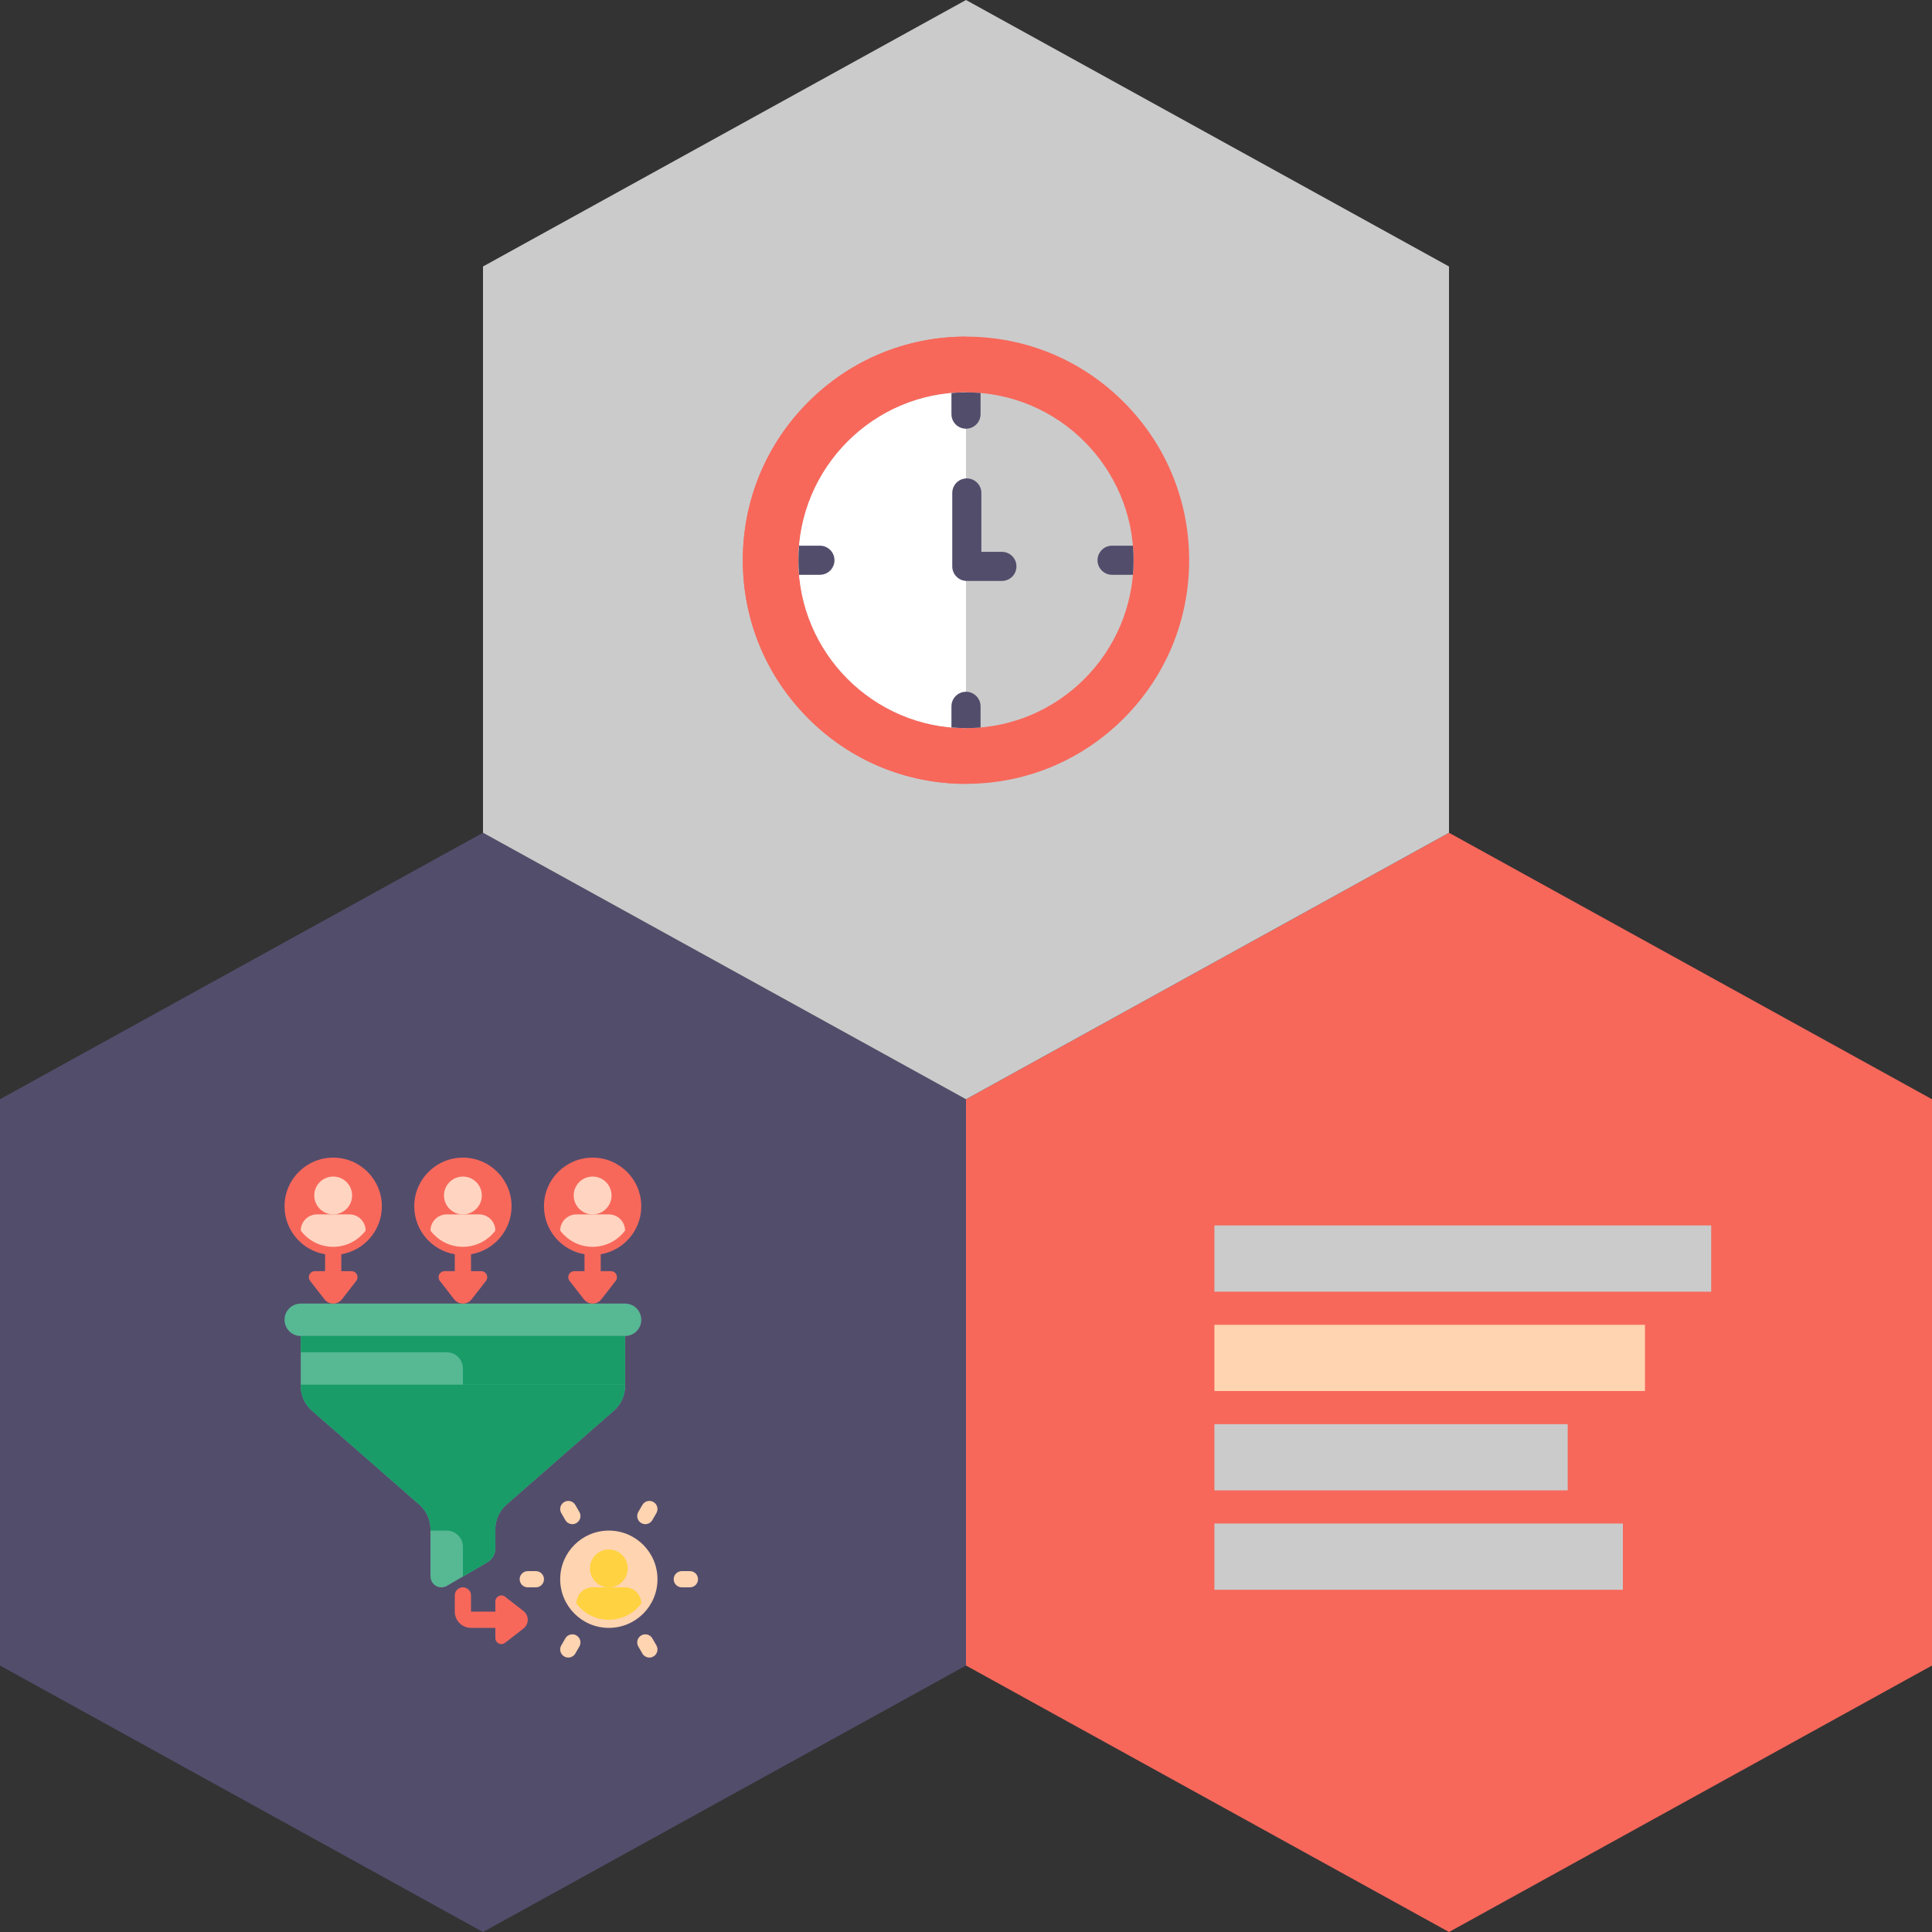 <?xml version="1.0" encoding="UTF-8"?> <svg xmlns="http://www.w3.org/2000/svg" width="157" height="157" viewBox="0 0 157 157" fill="none"><rect x="0" y="0" width="157" height="157" fill="#333333" stroke="none"/> <g clip-path="url(#clip0)"> <path d="M157 135.345V89.328L117.75 67.673L78.5 89.328V135.345L117.75 157L157 135.345Z" fill="#F7685B"></path> <path d="M78.5 135.345V89.328L39.25 67.673L0 89.328V135.345L39.25 157L78.5 135.345Z" fill="#534D6C"></path> <path d="M117.75 67.672V21.655L78.5 0L39.25 21.655V67.672L78.5 89.328L117.75 67.672Z" fill="#CBCBCB"></path> <g clip-path="url(#clip1)"> <path d="M91.325 32.678C87.899 29.246 83.345 27.356 78.5 27.356C73.655 27.356 69.101 29.246 65.675 32.678C62.251 36.11 60.364 40.673 60.364 45.526C60.364 50.379 62.251 54.942 65.675 58.374C69.101 61.807 73.655 63.697 78.5 63.697C83.345 63.697 87.899 61.807 91.325 58.374C94.749 54.942 96.635 50.379 96.635 45.526C96.635 40.673 94.749 36.11 91.325 32.678Z" fill="#F7685B"></path> <path d="M78.5 27.356C73.655 27.356 69.101 29.246 65.675 32.678C62.251 36.11 60.364 40.673 60.364 45.526C60.364 50.379 62.251 54.942 65.675 58.374C69.101 61.807 73.655 63.697 78.5 63.697V27.356Z" fill="#F7685B"></path> <path d="M78.5 31.884C70.992 31.884 64.883 38.004 64.883 45.526C64.883 53.049 70.992 59.169 78.5 59.169C86.008 59.169 92.116 53.049 92.116 45.526C92.116 38.004 86.008 31.884 78.5 31.884Z" fill="#CBCBCB"></path> <path d="M78.5 31.884C70.992 31.884 64.883 38.004 64.883 45.526C64.883 53.049 70.992 59.169 78.5 59.169V31.884Z" fill="white"></path> <path d="M78.5 34.838C79.153 34.838 79.683 34.309 79.683 33.656V31.936C79.293 31.902 78.898 31.884 78.5 31.884C78.101 31.884 77.707 31.902 77.317 31.936V33.656C77.317 34.309 77.847 34.838 78.5 34.838Z" fill="#534D6C"></path> <path d="M78.5 56.214C77.847 56.214 77.317 56.744 77.317 57.397V59.117C77.707 59.15 78.101 59.169 78.5 59.169C78.898 59.169 79.293 59.15 79.683 59.117V57.397C79.683 56.744 79.153 56.214 78.5 56.214Z" fill="#534D6C"></path> <path d="M92.064 44.344H90.371C89.717 44.344 89.188 44.873 89.188 45.526C89.188 46.18 89.717 46.709 90.371 46.709H92.064C92.098 46.319 92.116 45.925 92.116 45.526C92.116 45.128 92.098 44.733 92.064 44.344Z" fill="#534D6C"></path> <path d="M67.812 45.526C67.812 44.873 67.282 44.344 66.629 44.344H64.935C64.902 44.733 64.883 45.128 64.883 45.526C64.883 45.925 64.902 46.319 64.935 46.709H66.629C67.282 46.709 67.812 46.18 67.812 45.526Z" fill="#534D6C"></path> <path d="M81.417 44.844H79.749V40.06C79.749 39.407 79.219 38.877 78.566 38.877C77.913 38.877 77.383 39.407 77.383 40.06V46.026C77.383 46.68 77.913 47.209 78.566 47.209H81.417C82.07 47.209 82.6 46.68 82.6 46.026C82.6 45.373 82.07 44.844 81.417 44.844Z" fill="#534D6C"></path> </g> <path d="M42.541 130.918L41.044 129.754C40.958 129.687 40.852 129.651 40.743 129.651C40.472 129.651 40.252 129.87 40.252 130.141V130.968H38.276V129.651C38.276 129.287 37.981 128.992 37.617 128.992C37.253 128.992 36.958 129.287 36.958 129.651V130.968C36.958 131.695 37.549 132.286 38.276 132.286H40.252V133.113C40.252 133.384 40.472 133.604 40.743 133.604C40.852 133.604 40.958 133.567 41.044 133.501L42.541 132.336C42.76 132.166 42.888 131.904 42.888 131.627C42.888 131.35 42.76 131.089 42.541 130.918Z" fill="#F7685B"></path> <path d="M50.794 108.568H24.44C23.712 108.568 23.123 107.978 23.123 107.25C23.123 106.523 23.712 105.933 24.44 105.933H50.794C51.522 105.933 52.111 106.523 52.111 107.25C52.111 107.978 51.522 108.568 50.794 108.568Z" fill="#57B894"></path> <path d="M24.44 108.568V112.643C24.44 113.403 24.768 114.126 25.34 114.626L34.082 122.275C34.654 122.775 34.982 123.498 34.982 124.258V128.103C34.982 128.594 35.38 128.992 35.871 128.992C36.028 128.992 36.183 128.95 36.319 128.871L39.599 126.958C40.004 126.721 40.252 126.288 40.252 125.819V124.258C40.252 123.498 40.581 122.775 41.153 122.275L49.894 114.626C50.466 114.126 50.794 113.403 50.794 112.643V108.568H24.44V108.568Z" fill="#57B894"></path> <path d="M24.44 112.521V112.643C24.44 113.403 24.768 114.126 25.34 114.626L34.082 122.275C34.654 122.775 34.982 123.498 34.982 124.258V124.38H36.299C37.027 124.38 37.617 124.97 37.617 125.698V128.114L39.599 126.958C40.004 126.722 40.252 126.288 40.252 125.819V124.258C40.252 123.498 40.58 122.775 41.152 122.275L49.894 114.626C50.466 114.126 50.794 113.403 50.794 112.643V112.521H24.44V112.521Z" fill="#199C68"></path> <path d="M24.44 108.568V109.886H36.299C37.027 109.886 37.617 110.476 37.617 111.203V112.521H50.794V108.568H24.44Z" fill="#199C68"></path> <path d="M31.029 98.026C31.029 95.843 29.259 94.073 27.076 94.073C24.892 94.073 23.123 95.843 23.123 98.026C23.123 99.985 24.547 101.61 26.417 101.924V103.297H25.59C25.319 103.297 25.099 103.517 25.099 103.788C25.099 103.897 25.135 104.003 25.202 104.089L26.367 105.586C26.537 105.805 26.799 105.933 27.076 105.933C27.353 105.933 27.614 105.805 27.785 105.586L28.949 104.089C29.016 104.003 29.052 103.897 29.052 103.788C29.052 103.517 28.833 103.297 28.562 103.297H27.734V101.924C29.604 101.61 31.029 99.985 31.029 98.026V98.026Z" fill="#F7685B"></path> <path d="M28.393 98.685H25.758C25.031 98.685 24.442 99.274 24.44 100.001C25.042 100.802 25.999 101.321 27.076 101.321C28.152 101.321 29.11 100.802 29.711 100.001C29.71 99.274 29.12 98.685 28.393 98.685Z" fill="#FFD4C1"></path> <path d="M28.613 97.148C28.613 96.299 27.925 95.611 27.076 95.611C26.227 95.611 25.538 96.299 25.538 97.148C25.538 97.997 26.227 98.686 27.076 98.686C27.925 98.686 28.613 97.997 28.613 97.148V97.148Z" fill="#FFD4C1"></path> <path d="M41.57 98.026C41.57 95.843 39.8 94.073 37.617 94.073C35.434 94.073 33.664 95.843 33.664 98.026C33.664 99.985 35.089 101.61 36.958 101.924V103.297H36.131C35.86 103.297 35.641 103.517 35.641 103.788C35.641 103.897 35.677 104.003 35.744 104.089L36.908 105.586C37.078 105.805 37.34 105.933 37.617 105.933C37.894 105.933 38.156 105.805 38.326 105.586L39.49 104.089C39.557 104.003 39.594 103.897 39.594 103.788C39.594 103.517 39.374 103.297 39.103 103.297H38.276V101.924C40.145 101.61 41.57 99.985 41.57 98.026V98.026Z" fill="#F7685B"></path> <path d="M38.935 98.685H36.299C35.572 98.685 34.983 99.274 34.982 100.001C35.583 100.802 36.541 101.321 37.617 101.321C38.693 101.321 39.651 100.802 40.252 100.001C40.251 99.274 39.662 98.685 38.935 98.685V98.685Z" fill="#FFD4C1"></path> <path d="M39.154 97.148C39.154 96.299 38.466 95.611 37.617 95.611C36.768 95.611 36.08 96.299 36.08 97.148C36.08 97.997 36.768 98.686 37.617 98.686C38.466 98.686 39.154 97.997 39.154 97.148V97.148Z" fill="#FFD4C1"></path> <path d="M52.111 98.026C52.111 95.843 50.342 94.073 48.158 94.073C45.975 94.073 44.205 95.843 44.205 98.026C44.205 99.985 45.63 101.61 47.499 101.924V103.297H46.672C46.401 103.297 46.182 103.517 46.182 103.788C46.182 103.897 46.218 104.003 46.285 104.089L47.45 105.586C47.62 105.805 47.881 105.933 48.158 105.933C48.436 105.933 48.697 105.805 48.867 105.586L50.032 104.089C50.099 104.003 50.135 103.897 50.135 103.788C50.135 103.517 49.915 103.297 49.645 103.297H48.817V101.924C50.687 101.61 52.111 99.985 52.111 98.026V98.026Z" fill="#F7685B"></path> <path d="M49.476 98.685H46.841C46.114 98.685 45.524 99.274 45.523 100.001C46.125 100.802 47.082 101.321 48.158 101.321C49.235 101.321 50.192 100.802 50.794 100.001C50.792 99.274 50.203 98.685 49.476 98.685Z" fill="#FFD4C1"></path> <path d="M49.696 97.148C49.696 96.299 49.008 95.611 48.158 95.611C47.309 95.611 46.621 96.299 46.621 97.148C46.621 97.997 47.309 98.686 48.158 98.686C49.008 98.686 49.696 97.997 49.696 97.148V97.148Z" fill="#FFD4C1"></path> <path d="M49.476 132.286C51.659 132.286 53.429 130.516 53.429 128.333C53.429 126.15 51.659 124.38 49.476 124.38C47.293 124.38 45.523 126.15 45.523 128.333C45.523 130.516 47.293 132.286 49.476 132.286Z" fill="#FFD4B0"></path> <path d="M50.794 128.992H48.158C47.431 128.992 46.842 129.581 46.841 130.308C47.442 131.108 48.4 131.627 49.476 131.627C50.553 131.627 51.51 131.108 52.111 130.308C52.11 129.581 51.521 128.992 50.794 128.992Z" fill="#FFD241"></path> <path d="M51.013 127.455C51.013 126.606 50.325 125.917 49.476 125.917C48.627 125.917 47.939 126.606 47.939 127.455C47.939 128.304 48.627 128.992 49.476 128.992C50.325 128.992 51.013 128.304 51.013 127.455V127.455Z" fill="#FFD241"></path> <path d="M43.547 128.992H42.888C42.524 128.992 42.229 128.697 42.229 128.333C42.229 127.969 42.524 127.674 42.888 127.674H43.547C43.91 127.674 44.206 127.969 44.206 128.333C44.206 128.697 43.91 128.992 43.547 128.992Z" fill="#FFD4B0"></path> <path d="M56.065 128.992H55.406C55.042 128.992 54.747 128.697 54.747 128.333C54.747 127.969 55.042 127.674 55.406 127.674H56.065C56.428 127.674 56.723 127.969 56.723 128.333C56.723 128.697 56.428 128.992 56.065 128.992Z" fill="#FFD4B0"></path> <path d="M52.771 134.698C52.543 134.698 52.322 134.58 52.2 134.368L51.87 133.798C51.688 133.483 51.796 133.08 52.111 132.898C52.427 132.716 52.83 132.824 53.011 133.139L53.341 133.709C53.523 134.025 53.415 134.428 53.1 134.609C52.996 134.669 52.883 134.698 52.771 134.698Z" fill="#FFD4B0"></path> <path d="M46.512 123.857C46.284 123.857 46.063 123.739 45.941 123.527L45.611 122.957C45.429 122.642 45.537 122.239 45.852 122.057C46.168 121.875 46.571 121.983 46.752 122.298L47.082 122.869C47.264 123.184 47.156 123.587 46.841 123.769C46.737 123.828 46.624 123.857 46.512 123.857Z" fill="#FFD4B0"></path> <path d="M52.44 123.857C52.328 123.857 52.215 123.828 52.111 123.769C51.796 123.587 51.688 123.184 51.87 122.869L52.2 122.298C52.382 121.983 52.785 121.875 53.1 122.057C53.415 122.239 53.523 122.642 53.341 122.957L53.011 123.527C52.889 123.739 52.668 123.857 52.44 123.857Z" fill="#FFD4B0"></path> <path d="M46.181 134.698C46.069 134.698 45.956 134.669 45.852 134.609C45.537 134.428 45.429 134.025 45.611 133.709L45.941 133.139C46.123 132.824 46.526 132.716 46.841 132.898C47.156 133.08 47.264 133.483 47.082 133.798L46.752 134.368C46.63 134.58 46.409 134.698 46.181 134.698Z" fill="#FFD4B0"></path> <rect x="98.686" y="99.583" width="40.371" height="5.383" fill="#CBCBCB"></rect> <rect x="98.686" y="107.657" width="34.989" height="5.383" fill="#FFD4B0"></rect> <rect x="98.686" y="123.806" width="33.194" height="5.383" fill="#CBCBCB"></rect> <rect x="98.686" y="115.731" width="28.709" height="5.383" fill="#CBCBCB"></rect> </g> <defs> <clipPath id="clip0"> <rect width="157" height="157" fill="white"></rect> </clipPath> <clipPath id="clip1"> <rect width="40.371" height="40.371" fill="white" transform="translate(58.314 23.326)"></rect> </clipPath> </defs> </svg> 
